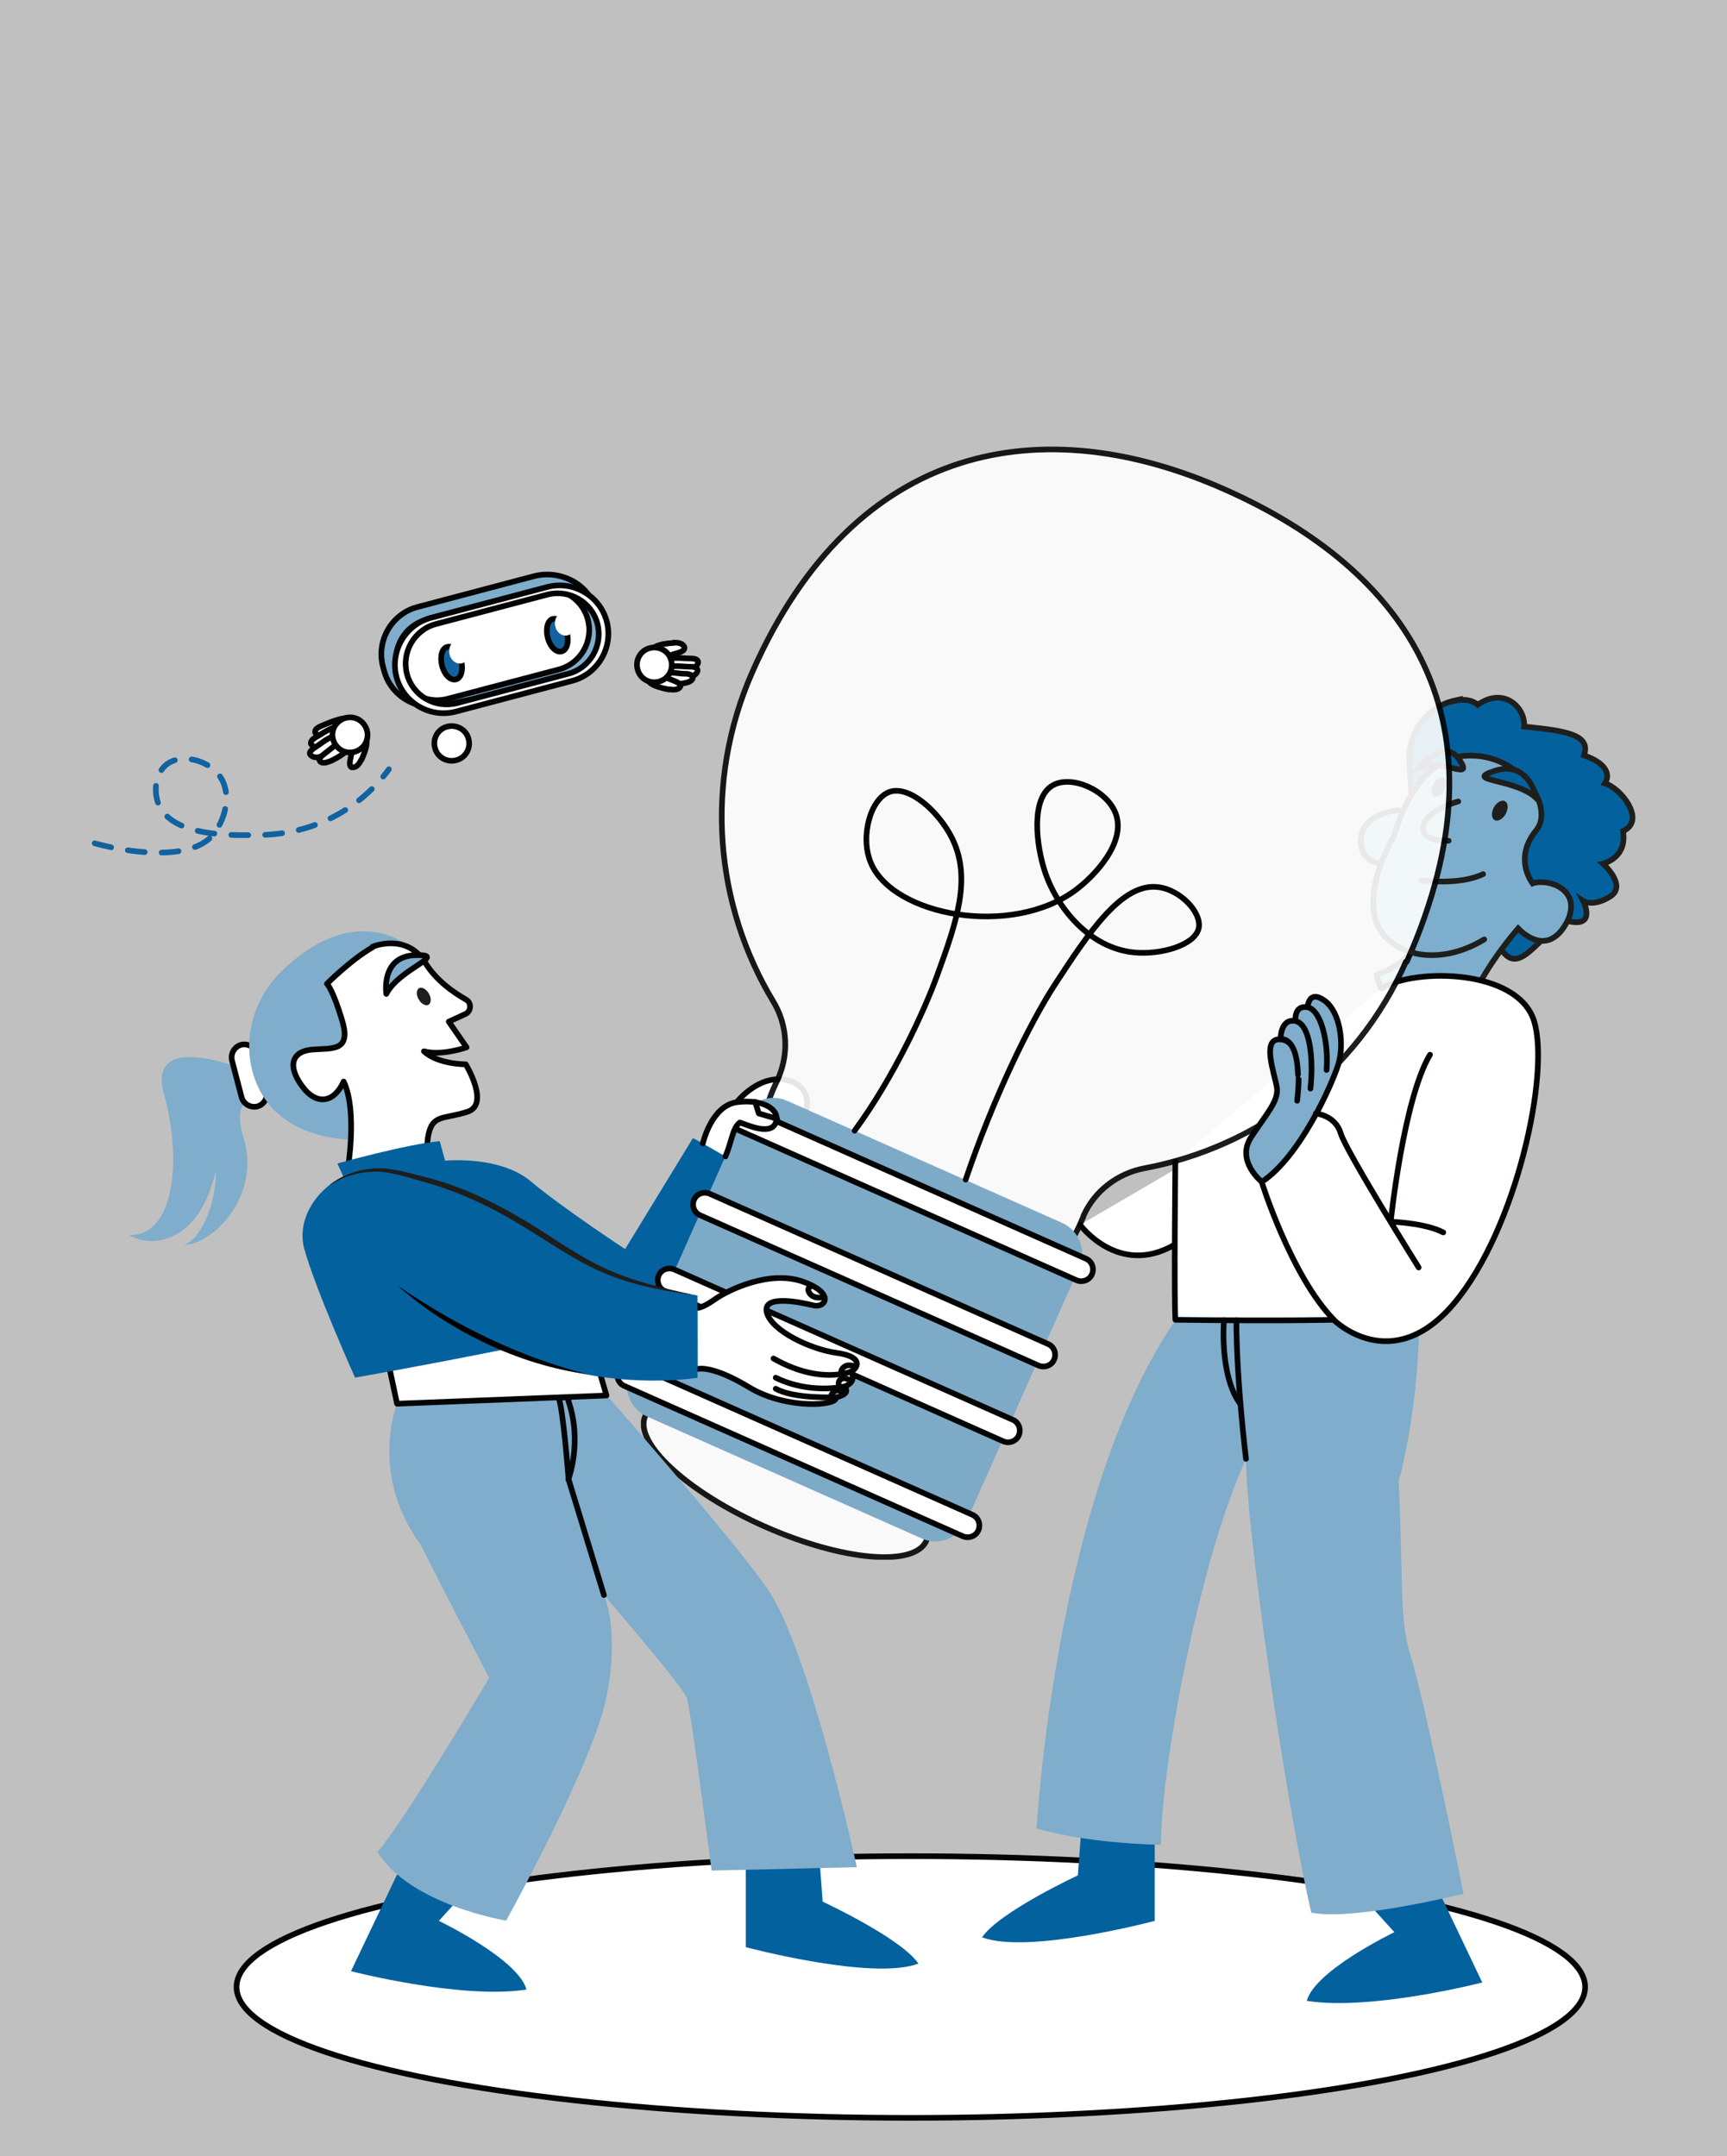 <?xml version="1.0" encoding="UTF-8"?>
<svg id="Calque_1" xmlns="http://www.w3.org/2000/svg" version="1.1" xmlns:xlink="http://www.w3.org/1999/xlink" viewBox="0 0 611.1 763">
  <rect x="0" y="0" width="611.1" height="763" fill="#808080" stroke="none"/>
  <!-- Generator: Adobe Illustrator 29.1.0, SVG Export Plug-In . SVG Version: 2.1.0 Build 142)  -->
  <defs>
    <style>
      .st0 {
        stroke: #1062a0;
        stroke-dasharray: 6 6;
      }

      .st0, .st1, .st2, .st3, .st4, .st5, .st6 {
        fill: none;
      }

      .st0, .st1, .st2, .st4, .st5, .st6 {
        stroke-width: 2px;
      }

      .st0, .st2, .st5, .st6 {
        stroke-linecap: round;
      }

      .st0, .st5, .st6 {
        stroke-linejoin: round;
      }

      .st1 {
        stroke: #1e1f1d;
      }

      .st1, .st2, .st4 {
        stroke-miterlimit: 10;
      }

      .st7 {
        clip-path: url(#clippath-4);
      }

      .st2 {
        stroke: #1e1e1c;
      }

      .st8 {
        fill: #7daac7;
      }

      .st9 {
        fill: #fff;
      }

      .st10 {
        fill: #7eaecd;
      }

      .st11 {
        opacity: .9;
      }

      .st4 {
        stroke: #010101;
      }

      .st12 {
        fill: #03619e;
      }

      .st5 {
        stroke: #050607;
      }

      .st13 {
        clip-path: url(#clippath-1);
      }

      .st14 {
        clip-path: url(#clippath-5);
      }

      .st15 {
        fill: #1e1e1c;
      }

      .st16 {
        clip-path: url(#clippath-3);
      }

      .st17 {
        fill: #7fadcb;
      }

      .st18 {
        fill: #1d1d1b;
      }

      .st19 {
        fill: #13629e;
      }

      .st20 {
        clip-path: url(#clippath-2);
      }

      .st21 {
        clip-path: url(#clippath);
      }

      .st6 {
        stroke: #030404;
      }

      .st22 {
        opacity: .5;
      }
    </style>
    <clipPath id="clippath">
      <rect class="st3" width="611.1" height="763"/>
    </clipPath>
    <clipPath id="clippath-1">
      <rect class="st3" y="0" width="611.1" height="763"/>
    </clipPath>
    <clipPath id="clippath-2">
      <rect class="st3" x="-24.7" y="-27" width="661.4" height="820.1"/>
    </clipPath>
    <clipPath id="clippath-3">
      <rect class="st3" y="0" width="611.1" height="763"/>
    </clipPath>
    <clipPath id="clippath-4">
      <rect class="st3" x="254.4" y="158.1" width="259.5" height="304"/>
    </clipPath>
    <clipPath id="clippath-5">
      <rect class="st3" x="226.8" y="494.2" width="102.6" height="57.7"/>
    </clipPath>
  </defs>
  <g class="st21">
    <g class="st13">
      <g class="st22">
        <g class="st20">
          <rect class="st9" x="-24.7" y="-27" width="661.4" height="820.1"/>
        </g>
      </g>
      <path class="st9" d="M561,703.1c0,25.6-106.8,46.3-238.6,46.3s-238.6-20.7-238.6-46.3,106.8-46.3,238.6-46.3,238.6,20.7,238.6,46.3"/>
      <ellipse class="st6" cx="322.3" cy="703.1" rx="238.6" ry="46.3"/>
      <path class="st12" d="M408.6,648.9v30.8s-45,12-61.1,5.8c6.3-9.1,33.9-21.9,33.9-21.9l1.2-16.1,26,1.4Z"/>
      <path class="st12" d="M508.2,667.3l16.3,34.2s-39,10.1-62.1,6.5c2.9-10.8,31-24.3,31-24.3l-8.7-9.6,23.4-6.7Z"/>
      <path class="st17" d="M502.1,471.6s-.3,26.7-7.2,52.7c1.8,36,0,48.5,4.5,62.5,4.5,14,18.5,83.3,18.5,83.3,0,0-38.9,9.7-53.9,6.7-9.9-42.8-23.3-139.6-23.1-160.5-16.4,35.4-30.1,109-30.1,136.5-28.2-.7-44-5.8-44-5.8,0,0,6.6-118.5,49.2-179.9,42.6-61.4,86.1,4.6,86.1,4.6"/>
      <path class="st12" d="M514.6,248c3.1-.7,6.1-.5,8.3,1.4,9.3-6.6,17,1.1,16.4,7.7,15.1,1.5,23.7,2.9,21.2,10.2,7.4,2.5,9.6,6.5,7.4,9.9,5.5,1.5,14.8,13.1,6.4,16.9,1.6,9.6-7.1,11.5-7.1,11.5,0,0,8.7,7.7,2.6,11.6-6.1,3.9-9.6,1.6-9.6,1.6,0,0,5,9.7-5.5,7.1-10.5,4.5-17.2,21-24,9.2-6.8-11.8-31.3-53.8-31.3-53.8l-.7-11.6c-.6-10.1,6-19.6,16-21.8"/>
      <path class="st1" d="M514.6,248c3.1-.7,6.1-.5,8.3,1.4,9.3-6.6,17,1.1,16.4,7.7,15.1,1.5,23.7,2.9,21.2,10.2,7.4,2.5,9.6,6.5,7.4,9.9,5.5,1.5,14.8,13.1,6.4,16.9,1.6,9.6-7.1,11.5-7.1,11.5,0,0,8.7,7.7,2.6,11.6-6.1,3.9-9.6,1.6-9.6,1.6,0,0,5,9.7-5.5,7.1-10.5,4.5-17.2,21-24,9.2-6.8-11.8-31.3-53.8-31.3-53.8l-.7-11.6c-.6-10.1,6-19.6,16-21.8Z"/>
      <path class="st10" d="M494.9,286.7s-12.3.7-13.3,9.7c-1,9,7.7,9.3,7.7,9.3"/>
      <path class="st2" d="M494.9,286.7s-12.3.7-13.3,9.7c-1,9,7.7,9.3,7.7,9.3"/>
      <path class="st10" d="M537.3,328.6s10.1,11.3,17.3-2.6c5.4-11.4-7-15.3-12.3-13.4-2.3-3.3-5.4-10.6,1.3-18.8,6.7-8.2-5.6-27.3-24.6-26.4-19.1.9-25.7,28.4-25.7,28.4,0,0-20.1,32.9,6,41.1-2.5,3-5.7,5.4-9.3,6.9l-2.8,1.2s3.8,24.9,35.2,13.5c10.2-6.3-1-6-1-6,0,0,3.5-9.5,15.8-24"/>
      <path class="st2" d="M537.3,328.6s10.1,11.3,17.3-2.6c5.4-11.4-7-15.3-12.3-13.4-2.3-3.3-5.4-10.6,1.3-18.8,6.7-8.2-5.6-27.3-24.6-26.4-19.1.9-25.7,28.4-25.7,28.4,0,0-20.1,32.9,6,41.1-2.5,3-5.7,5.4-9.3,6.9l-2.8,1.2s3.8,24.9,35.2,13.5c10.2-6.3-1-6-1-6,0,0,3.5-9.5,15.8-24Z"/>
      <path class="st2" d="M516,283.6s-11.2,2.9-12.3,8.7c-1.1,5.8,8.9,5.2,8.9,5.2"/>
      <path class="st2" d="M502.9,311.5s13.5,1.9,21.9-2.2"/>
      <path class="st12" d="M543.7,282.5s-2.6-13.6-14.6-9.8c-12,3.8,7.2,2.6,14.6,9.8"/>
      <path class="st1" d="M543.7,282.5s-2.6-13.6-14.6-9.8c-12,3.8,7.2,2.6,14.6,9.8Z"/>
      <path class="st12" d="M502.5,271.5s8.6-10.6,13.9-2.7c5.3,7.9-5.8-.5-13.9,2.7"/>
      <path class="st1" d="M502.5,271.5s8.6-10.6,13.9-2.7c5.3,7.9-5.8-.5-13.9,2.7Z"/>
      <path class="st15" d="M511.3,279.6c-1,1.8-2.7,2.7-3.8,2.1-1.1-.6-1.2-2.5-.3-4.3,1-1.8,2.7-2.7,3.8-2.1,1.1.6,1.2,2.5.3,4.3"/>
      <path class="st15" d="M532.8,288c-1,1.8-2.8,2.8-3.9,2.2-1.2-.6-1.3-2.6-.3-4.5,1-1.8,2.8-2.8,3.9-2.2,1.2.6,1.3,2.6.3,4.5"/>
      <path class="st9" d="M382.2,433.4s13.6,18.6,33.5,7c12.3-7.1,12.6-22.4,11-33"/>
      <path class="st6" d="M382.2,433.4s13.6,18.6,33.5,7c12.3-7.1,12.6-22.4,11-33"/>
      <path class="st9" d="M415.9,411s-.5,46.2,0,56c38,.5,56,0,56,0,0,0,20.5,20.5,42.7-5.9,22.1-26.4,34-81.6,28.2-99.9-5.8-18.3-42-18.8-53.9-11.5"/>
      <path class="st6" d="M415.9,411s-.5,46.2,0,56c38,.5,56,0,56,0,0,0,20.5,20.5,42.7-5.9,22.1-26.4,34-81.6,28.2-99.9-5.8-18.3-42-18.8-53.9-11.5"/>
      <path class="st17" d="M91.4,380.4s-40.1-18-33.4,6.6c6.8,24.6,3.2,50.7-12.3,50,7.2,4.5,24.6,3.9,30.7-22.9.2,11.8-5.3,24.4-11.2,26.4,10.3-.3,27.4-17.5,20.9-38.2-6.5-20.8,14.9-12.4,14.9-12.4l-9.7-9.3Z"/>
      <path class="st9" d="M91.1,391.5h0c-2.4.6-4.9-.8-5.6-3.2l-3.4-13c-.6-2.4.8-4.9,3.2-5.6,2.4-.6,4.9.8,5.6,3.2l3.4,13c.6,2.4-.8,4.9-3.2,5.6"/>
      <path class="st6" d="M91.1,391.5h0c-2.4.6-4.9-.8-5.6-3.2l-3.4-13c-.6-2.4.8-4.9,3.2-5.6,2.4-.6,4.9.8,5.6,3.2l3.4,13c.6,2.4-.8,4.9-3.2,5.6Z"/>
      <path class="st17" d="M146.7,336.4s-19.2-19.4-46.8,7c-8.9,8.5-13.3,20.8-11.2,32.9,2.8,15.6,16.1,30.8,51.6,26.4-7.2-32.2,6.3-66.3,6.3-66.3"/>
      <path class="st9" d="M131.8,335s12-5.1,18.7,5.7c3.9,6.3,10,10.5,14.4,13,2,1.1,1.9,4.1-.2,5.1l-5.9,2.7,6.3,9.1s-8.7,3.1-15.1,1.4c5.1,4.7,14.8,4.6,14.8,4.6,0,0,8.7,14.2.6,16.8-8.5,2.8-12.7.6-14,9.3-.2,1.2-.2,2.5-.1,3.8.3,11.2-28.3,7.6-28.3,7.6,0,0,3.6-21-1.4-31.4-3.3,7.4-9.5,8.8-14.8,1.5-5.3-7.3-3.3-12.2,3.6-12.8,6.9-.6,14,.9,10.7-10.2-3.3-11.1-5.4-13.1-5.4-13.1,0,0,8.4-8.5,16.3-13"/>
      <path class="st6" d="M131.8,335s12-5.1,18.7,5.7c3.9,6.3,10,10.5,14.4,13,2,1.1,1.9,4.1-.2,5.1l-5.9,2.7,6.3,9.1s-8.7,3.1-15.1,1.4c5.1,4.7,14.8,4.6,14.8,4.6,0,0,8.7,14.2.6,16.8-8.5,2.8-12.7.6-14,9.3-.2,1.2-.2,2.5-.1,3.8.3,11.2-28.3,7.6-28.3,7.6,0,0,3.6-21-1.4-31.4-3.3,7.4-9.5,8.8-14.8,1.5-5.3-7.3-3.3-12.2,3.6-12.8,6.9-.6,14,.9,10.7-10.2-3.3-11.1-5.4-13.1-5.4-13.1,0,0,8.4-8.5,16.3-13Z"/>
      <path class="st15" d="M151.7,351.5c1,1.6.9,3.3,0,4-1,.6-2.6-.2-3.5-1.8-1-1.6-.9-3.3,0-4,1-.6,2.6.2,3.5,1.8"/>
      <path class="st17" d="M136.7,351.7s-2.1-13.3,10.2-13.7c12.3-.4-5.8,4.8-10.2,13.7"/>
      <path class="st6" d="M136.7,351.7s-2.1-13.3,10.2-13.7c12.3-.4-5.8,4.8-10.2,13.7Z"/>
      <path class="st9" d="M260.8,389.9s7.7-9.9,17.6-7.7c9.9,2.2,6.7,11.8,6.7,11.8l-21.5-1.1-2.8-3Z"/>
      <path class="st6" d="M260.8,389.9s7.7-9.9,17.6-7.7c9.9,2.2,6.7,11.8,6.7,11.8l-21.5-1.1-2.8-3Z"/>
      <path class="st12" d="M121.5,416.4l-2.1-4.7s24.7-6.9,36.2-7.9l1.9,6.9s19.4-1.9,30.3,7.3c10.9,9.2,33.4,24,33.4,24l24-39.3,18.4,10-31.3,45.7-88.8-28.8-22.1-13.1Z"/>
    </g>
    <g class="st16">
      <g class="st11">
        <g class="st7">
          <path class="st9" d="M497.8,340.3c38-85.6-.4-138.7-64.4-167.1-63.9-28.4-130.8-17.6-167.1,64.4-17.4,39.3-13.3,82.7,7.4,116.9,4.5,7.5,5.4,16.7,2.5,24.9-.4,1.1-.8,2.2-1.3,3.2l-1.2,2.6c-10.5,23.7.7,51.7,25,62.6l20.2,9c24.4,10.8,52.6.3,63.2-23.4l1.3-3c0,0,0-.1,0-.2,3.9-8.8,12.1-15,21.5-16.8,39.6-7.4,75.1-33.5,92.6-73.1"/>
          <path class="st6" d="M497.8,340.3c38-85.6-.4-138.7-64.4-167.1-63.9-28.4-130.8-17.6-167.1,64.4-17.4,39.3-13.3,82.7,7.4,116.9,4.5,7.5,5.4,16.7,2.5,24.9-.4,1.1-.8,2.2-1.3,3.2l-1.2,2.6c-10.5,23.7.7,51.7,25,62.6l20.2,9c24.4,10.8,52.6.3,63.2-23.4l1.3-3c0,0,0-.1,0-.2,3.9-8.8,12.1-15,21.5-16.8,39.6-7.4,75.1-33.5,92.6-73.1Z"/>
        </g>
      </g>
      <g class="st11">
        <g class="st14">
          <path class="st9" d="M327.8,545.2c-4.2,9.4-29.8,7.1-57.3-5.1-27.5-12.2-46.3-29.7-42.2-39,4.2-9.4,29.8-7.1,57.3,5.1,27.5,12.2,46.4,29.7,42.2,39"/>
          <path class="st6" d="M327.8,545.2c-4.2,9.4-29.8,7.1-57.3-5.1-27.5-12.2-46.3-29.7-42.2-39,4.2-9.4,29.8-7.1,57.3,5.1,27.5,12.2,46.4,29.7,42.2,39Z"/>
        </g>
      </g>
      <path class="st8" d="M326.2,544.4l-97.3-43.2c-6-2.7-8.8-9.8-6.1-15.8l39.9-89.8c2.7-6,9.8-8.8,15.8-6.1l97.3,43.2c6,2.7,8.8,9.8,6.1,15.8l-39.9,89.8c-2.7,6-9.8,8.8-15.8,6.1"/>
      <path class="st9" d="M380.9,453l-119.8-53.2c-2.1-.9-3-3.4-2.1-5.5.9-2.1,3.4-3,5.5-2.1l119.8,53.2c2.1.9,3,3.4,2.1,5.5-.9,2.1-3.4,3-5.5,2.1"/>
      <path class="st6" d="M380.9,453l-119.8-53.2c-2.1-.9-3-3.4-2.1-5.5.9-2.1,3.4-3,5.5-2.1l119.8,53.2c2.1.9,3,3.4,2.1,5.5-.9,2.1-3.4,3-5.5,2.1Z"/>
      <path class="st9" d="M367.5,483.2l-119.8-53.2c-2.1-.9-3-3.4-2.1-5.5.9-2.1,3.4-3,5.5-2.1l119.8,53.2c2.1.9,3,3.4,2.1,5.5-.9,2.1-3.4,3-5.5,2.1"/>
      <path class="st6" d="M367.5,483.2l-119.8-53.2c-2.1-.9-3-3.4-2.1-5.5.9-2.1,3.4-3,5.5-2.1l119.8,53.2c2.1.9,3,3.4,2.1,5.5-.9,2.1-3.4,3-5.5,2.1Z"/>
      <path class="st9" d="M355,510l-119.8-53.2c-2.1-.9-3-3.4-2.1-5.5.9-2.1,3.4-3,5.5-2.1l119.8,53.2c2.1.9,3,3.4,2.1,5.5-.9,2.1-3.4,3-5.5,2.1"/>
      <path class="st6" d="M355,510l-119.8-53.2c-2.1-.9-3-3.4-2.1-5.5.9-2.1,3.4-3,5.5-2.1l119.8,53.2c2.1.9,3,3.4,2.1,5.5-.9,2.1-3.4,3-5.5,2.1Z"/>
      <path class="st9" d="M340.7,543.6l-119.8-53.2c-2.1-.9-3-3.4-2.1-5.5.9-2.1,3.4-3,5.5-2.1l119.8,53.2c2.1.9,3,3.4,2.1,5.5-.9,2.1-3.4,3-5.5,2.1"/>
      <path class="st6" d="M340.7,543.6l-119.8-53.2c-2.1-.9-3-3.4-2.1-5.5.9-2.1,3.4-3,5.5-2.1l119.8,53.2c2.1.9,3,3.4,2.1,5.5-.9,2.1-3.4,3-5.5,2.1Z"/>
      <path class="st12" d="M263.9,658.2v30.8s45,12,61.1,5.8c-6.3-9.1-33.9-21.9-33.9-21.9l-1.2-16.1-26,1.4Z"/>
      <path class="st12" d="M140.5,663.3l-16.3,34.2s39,10.1,62.1,6.5c-2.9-10.8-31-24.3-31-24.3l8.7-9.6-23.4-6.7Z"/>
      <path class="st17" d="M140.5,496.7s-10.1,24.8,8.5,50.1c9.1,18.3,24.1,46.9,24.1,46.9,0,0-28.9,49.1-39.5,61.6,11.5,18.8,45.5,24.3,45.5,24.3,0,0,31-55.8,35.6-79.6,4.6-23.8-1-35.6-1-35.6,0,0,27.9,32.2,29.4,36.6,1.4,4.3,8.7,60.9,8.7,60.9l51.4-1.2s-17-78-31.9-98.9c-14.9-20.9-56.5-67.9-56.5-67.9l-74.2,2.9Z"/>
      <polygon class="st9" points="137.6 483.1 140.5 496.7 214.6 493.8 210.8 480.7 151.1 470.5 137.6 483.1"/>
      <polygon class="st6" points="137.6 483.1 140.5 496.7 214.6 493.8 210.8 480.7 151.1 470.5 137.6 483.1"/>
      <path class="st9" d="M246.9,462.8s1.8,0,6.3-3.2c4.5-3.1,19.1-10.3,30.9-6.1,11.7,4.2,7.8,9.5,3.7,8.4-4.1-1-18-4-16.5,2.4,1.5,6.5,15.4,13.1,24.6,14.4,9.2,1.2,8.1,4.9,5.4,6.6,1.4,3.7-.9,4.5-2.4,5.4,1.8,2.3-1,3.2-3.1,3.8.8,2.9-17.5,4.4-30.7-3.6-13.2-8-18.1-6.5-18.1-6.5"/>
      <path class="st6" d="M246.9,462.8s1.8,0,6.3-3.2c4.5-3.1,19.1-10.3,30.9-6.1,11.7,4.2,7.8,9.5,3.7,8.4-4.1-1-18-4-16.5,2.4,1.5,6.5,15.4,13.1,24.6,14.4,9.2,1.2,8.1,4.9,5.4,6.6,1.4,3.7-.9,4.5-2.4,5.4,1.8,2.3-1,3.2-3.1,3.8.8,2.9-17.5,4.4-30.7-3.6-13.2-8-18.1-6.5-18.1-6.5"/>
      <path class="st17" d="M202.2,240.3l-45.3,9.2c-9.1,2.4-18.6-3.1-21-12.2l-.4-1.5c-2.4-9.1,3.1-18.6,12.2-21l41.2-10.9c9.1-2.4,19.3,2.5,21.8,11.7l1.6,3.8c2.4,9.1-1,18.5-10.1,21"/>
      <path class="st6" d="M202.2,240.3l-45.3,9.2c-9.1,2.4-18.6-3.1-21-12.2l-.4-1.5c-2.4-9.1,3.1-18.6,12.2-21l41.2-10.9c9.1-2.4,19.3,2.5,21.8,11.7l1.6,3.8c2.4,9.1-1,18.5-10.1,21Z"/>
      <path class="st9" d="M190.3,208.9l-39.4,10.4c-7.7,2-12.3,10-10.3,17.7,2,7.7,10,12.3,17.7,10.3l39.4-10.4c7.7-2,12.4-10,10.3-17.7-2-7.7-10-12.3-17.7-10.3"/>
      <path class="st6" d="M190.3,208.9l-39.4,10.4c-7.7,2-12.3,10-10.3,17.7,2,7.7,10,12.3,17.7,10.3l39.4-10.4c7.7-2,12.4-10,10.3-17.7-2-7.7-10-12.3-17.7-10.3Z"/>
      <path class="st9" d="M165.8,261.5c.9,3.3-1.1,6.7-4.4,7.5-3.3.9-6.7-1.1-7.5-4.4-.9-3.3,1.1-6.7,4.4-7.5s6.7,1.1,7.5,4.4"/>
      <path class="st6" d="M165.8,261.5c.9,3.3-1.1,6.7-4.4,7.5-3.3.9-6.7-1.1-7.5-4.4-.9-3.3,1.1-6.7,4.4-7.5s6.7,1.1,7.5,4.4Z"/>
      <path class="st19" d="M163.2,233.8c.8,3.2,0,6.2-1.9,6.6-1.9.5-4.1-1.7-4.9-4.9-.8-3.2,0-6.2,1.9-6.6,1.9-.5,4.1,1.7,4.9,4.9"/>
      <path class="st4" d="M163.2,233.8c.8,3.2,0,6.2-1.9,6.6-1.9.5-4.1-1.7-4.9-4.9-.8-3.2,0-6.2,1.9-6.6,1.9-.5,4.1,1.7,4.9,4.9Z"/>
      <path class="st9" d="M165.8,229.8c.6,2.2-.5,4.4-2.3,4.9-1.9.5-3.9-.9-4.4-3.1-.6-2.2.5-4.4,2.3-4.9s3.9.9,4.4,3.1"/>
      <path class="st19" d="M200.6,223.9c.8,3.2,0,6.2-1.9,6.6-1.9.5-4.1-1.7-4.9-4.9-.8-3.2,0-6.2,1.9-6.6,1.9-.5,4.1,1.7,4.9,4.9"/>
      <path class="st4" d="M200.6,223.9c.8,3.2,0,6.2-1.9,6.6-1.9.5-4.1-1.7-4.9-4.9-.8-3.2,0-6.2,1.9-6.6,1.9-.5,4.1,1.7,4.9,4.9Z"/>
      <path class="st9" d="M203.2,219.9c.6,2.2-.5,4.4-2.3,4.9-1.9.5-3.9-.9-4.4-3.1-.6-2.2.5-4.4,2.3-4.9s3.9.9,4.4,3.1"/>
      <path class="st9" d="M193.7,207.7l-41.2,10.9c-9.1,2.4-14.6,11.9-12.2,21,2.4,9.1,11.9,14.6,21,12.2l41.2-10.9c9.1-2.4,14.6-11.9,12.2-21-2.4-9.1-11.9-14.6-21-12.2M211.4,220.7c2,7.7-2.6,15.7-10.3,17.7l-39.4,10.4c-7.7,2-15.7-2.6-17.7-10.3-2-7.7,2.6-15.7,10.3-17.7l39.4-10.4c7.7-2,15.7,2.6,17.7,10.3"/>
      <path class="st6" d="M193.7,207.7l-41.2,10.9c-9.1,2.4-14.6,11.9-12.2,21,2.4,9.1,11.9,14.6,21,12.2l41.2-10.9c9.1-2.4,14.6-11.9,12.2-21-2.4-9.1-11.9-14.6-21-12.2ZM211.4,220.7c2,7.7-2.6,15.7-10.3,17.7l-39.4,10.4c-7.7,2-15.7-2.6-17.7-10.3-2-7.7,2.6-15.7,10.3-17.7l39.4-10.4c7.7-2,15.7,2.6,17.7,10.3Z"/>
      <path class="st9" d="M238.3,227.4c1.3,0,2.7,0,3.6,1.1.2.2.3.5.3.8,0,.5-.4.9-.8,1.1-.6.4-1.4.6-2.1.8-1.9.5-8.1,3.2-8.8.2-.8-3.3,5.9-3.8,7.9-3.9"/>
      <path class="st6" d="M238.3,227.4c1.3,0,2.7,0,3.6,1.1.2.2.3.5.3.8,0,.5-.4.9-.8,1.1-.6.4-1.4.6-2.1.8-1.9.5-8.1,3.2-8.8.2-.8-3.3,5.9-3.8,7.9-3.9Z"/>
      <path class="st9" d="M243.7,236.8c1.3-.3,2.6-.7,3.2-1.9.1-.3.2-.5.1-.8-.1-.5-.6-.8-1-.9-.7-.2-1.5-.2-2.3-.2-1.9,0-8.6-1.1-8.6,2,0,3.4,6.6,2.2,8.6,1.8"/>
      <path class="st6" d="M243.7,236.8c1.3-.3,2.6-.7,3.2-1.9.1-.3.2-.5.1-.8-.1-.5-.6-.8-1-.9-.7-.2-1.5-.2-2.3-.2-1.9,0-8.6-1.1-8.6,2,0,3.4,6.6,2.2,8.6,1.8Z"/>
      <path class="st9" d="M243.5,239.7c1.3-.3,2.6-.7,3.2-1.9.1-.3.2-.5.1-.8-.1-.5-.6-.8-1-.9-.7-.2-1.5-.2-2.3-.2-1.9,0-8.6-1.1-8.6,2,0,3.4,6.6,2.2,8.6,1.8"/>
      <path class="st6" d="M243.5,239.7c1.3-.3,2.6-.7,3.2-1.9.1-.3.2-.5.1-.8-.1-.5-.6-.8-1-.9-.7-.2-1.5-.2-2.3-.2-1.9,0-8.6-1.1-8.6,2,0,3.4,6.6,2.2,8.6,1.8Z"/>
      <path class="st9" d="M241.7,241.8c1.3-.2,2.7-.5,3.3-1.5.1-.2.2-.5.2-.7,0-.4-.5-.7-1-.9-.7-.3-1.5-.3-2.2-.3-1.9,0-8.6-1.5-8.7,1.3-.1,3,6.5,2.4,8.5,2.1"/>
      <path class="st6" d="M241.7,241.8c1.3-.2,2.7-.5,3.3-1.5.1-.2.2-.5.2-.7,0-.4-.5-.7-1-.9-.7-.3-1.5-.3-2.2-.3-1.9,0-8.6-1.5-8.7,1.3-.1,3,6.5,2.4,8.5,2.1Z"/>
      <path class="st9" d="M236.8,243.9c1.3.2,2.7.3,3.6-.5.2-.2.3-.4.4-.6,0-.4-.3-.8-.7-1.1-.6-.4-1.3-.7-2.1-1-1.8-.6-7.8-3.9-8.7-1.2-1,2.9,5.5,4.1,7.5,4.5"/>
      <path class="st6" d="M236.8,243.9c1.3.2,2.7.3,3.6-.5.2-.2.3-.4.4-.6,0-.4-.3-.8-.7-1.1-.6-.4-1.3-.7-2.1-1-1.8-.6-7.8-3.9-8.7-1.2-1,2.9,5.5,4.1,7.5,4.5Z"/>
      <path class="st9" d="M237.5,233.7c.9,3.3-1.1,6.7-4.4,7.5-3.3.9-6.7-1.1-7.5-4.4-.9-3.3,1.1-6.7,4.4-7.5s6.7,1.1,7.5,4.4"/>
      <path class="st6" d="M237.5,233.7c.9,3.3-1.1,6.7-4.4,7.5-3.3.9-6.7-1.1-7.5-4.4-.9-3.3,1.1-6.7,4.4-7.5s6.7,1.1,7.5,4.4Z"/>
      <path class="st12" d="M125.6,487.4s-13.9-31-17.9-45.4c-4-14.4,11.1-29.6,26.4-28.2,15.3,1.4,40.1,8.8,59.8,25,19.7,16.1,52.9,19.6,52.9,19.6v29.1s-33.2,5.8-67.9-10.1c-32.5,6.5-53.5,10.1-53.5,10.1"/>
      <path class="st18" d="M116.9,419.1c4.7-3.6,10.6-5.5,16.5-5.7,6-.1,11.7,1.8,17.4,3.2,17.3,4.3,32.7,13.5,47.4,23.2,4.9,3.1,9.9,6.2,15.2,8.7,10.5,5,22.1,7.5,33.5,10-11.6-1.6-23.4-3.7-34.2-8.5-10.9-4.8-20.4-11.9-30.4-17.7-10-6-20.7-10.8-31.9-14-4.9-1.3-9.8-3-14.8-3.6-6.5-.6-13.2,1-18.7,4.6"/>
      <path d="M140.5,454.8c17.8,12.2,37.3,22.4,58,28.8,2.9,1,6,1.7,9,2.6-24.2-3.3-48.7-15.3-67-31.4"/>
      <path class="st6" d="M301.2,485.3s-11,4.8-27.5-4.6"/>
      <path class="st6" d="M298.8,490.6s-12,2.9-24.3-3.1"/>
      <path class="st6" d="M295.7,494.4s-14.6.7-21.2-3"/>
      <path class="st6" d="M291.7,458.9s-3.3,1.1-5.1-1.1c-1.7-2.3.8-2.8.8-2.8"/>
      <path class="st6" d="M302.8,483.6s-2.5-1.1-4,0c-1.6,1.1-1.1,2.6-1.1,2.6"/>
      <path class="st6" d="M301.2,488.8s-2-1.8-3.6-.8c-1.6,1-.5,2.9-.5,2.9"/>
      <path class="st6" d="M298.8,493s-1.9-1.4-3.1-.9c-1.2.5-1.6,1.7-1.6,1.7"/>
      <path class="st9" d="M248.7,404.6s3-13.4,12.1-14.6c9.1-1.2,15.5,2.6,13.7,7.3-1.9,4.7-10.4.6-12.7-.1-2.6,1.9-2.9,6.9-5.1,12"/>
      <path class="st6" d="M248.7,404.6s3-13.4,12.1-14.6c9.1-1.2,15.5,2.6,13.7,7.3-1.9,4.7-10.4.6-12.7-.1-2.6,1.9-2.9,6.9-5.1,12"/>
      <polyline class="st6" points="275 395.9 268.5 394 267.2 389.9"/>
      <path class="st5" d="M213.7,564.4l-12.5-40.9s-2-26-3.6-29h4.1"/>
      <path class="st5" d="M201.1,523.5s5.1-13.2,0-27.9"/>
      <path class="st6" d="M302.4,400.1c14-19,24.9-43,29.2-54.9,6.9-19,12.3-34.4,5.3-48.6-4.7-9.4-15.1-18.8-22.1-16.4-6.8,2.4-10.5,15.8-6.7,25,7.8,19,50.1,26.7,72.7,9.6,6.4-4.8,17.8-16.6,14-26.9-3.1-8.3-15.5-13.7-22.1-10.1-8.2,4.4-6,21.6-2.9,30.8,4.3,12.8,15.8,26.8,31.3,28.4,9.5,1,21.9-2.5,23.1-8.7,1-5.5-6.6-13.5-14.4-14.4-12.8-1.6-24.4,15.9-36.6,34.6-9,13.9-21.7,40-31.5,68.9"/>
      <path class="st17" d="M462.7,356.5s.2-6.5,5.9-2.5c5.7,4,7.2,15.6,4.9,22.8s-13.5,32.5-27,41.4c0,0-9.3-7.4-3.8-15.8,5.5-8.4,9.9-12.9,9.1-17.7-.8-4.9-5.7-17.7,1.5-16.9,7.2.8,6.6,13.7,5.7,21.7"/>
      <path class="st6" d="M462.7,356.5s.2-6.5,5.9-2.5c5.7,4,7.2,15.6,4.9,22.8s-13.5,32.5-27,41.4c0,0-9.3-7.4-3.8-15.8,5.5-8.4,9.9-12.9,9.1-17.7-.8-4.9-5.7-17.7,1.5-16.9,7.2.8,6.6,13.7,5.7,21.7"/>
      <path class="st17" d="M458.4,361.3s-.6-5.7,4.2-4.9c4.9.8,7.6,12.7,6.8,22.2"/>
      <path class="st6" d="M458.4,361.3s-.6-5.7,4.2-4.9c4.9.8,7.6,12.7,6.8,22.2"/>
      <path class="st17" d="M463.7,385.2c1.1-10.1,0-22.8-5.3-23.9-5.3-1.1-5.3,6.4-5.3,6.4,0,0,5.8-1.3,6.2,12.5"/>
      <path class="st6" d="M463.7,385.2c1.1-10.1,0-22.8-5.3-23.9-5.3-1.1-5.3,6.4-5.3,6.4,0,0,5.8-1.3,6.2,12.5"/>
      <path class="st6" d="M446.4,418.1s10.4,33.3,25.5,48.8"/>
      <path class="st6" d="M465.6,394s6.9.6,8.8,7c1.9,6.4,27.6,47.5,27.6,47.5"/>
      <path class="st6" d="M510.7,436.1c-6.4-3.4-18.6-3.8-18.6-3.8,0,0,4.5-43.3,13.9-59.1"/>
      <path class="st2" d="M499.3,336.9s11.2,4.4,25.9-4.5"/>
      <path class="st5" d="M440.9,516.2s-3.4-27.5-3.4-49.1"/>
      <path class="st5" d="M433.1,467.1s-1.7,19.4,5.7,29.6"/>
      <path class="st0" d="M33.5,298.4c15.7,4.3,34.3,5.3,41.4-2.5,4.8-5.3,7.6-15.4,2.4-21.9-4.3-5.3-13.6-7.5-18.6-3.3-3.8,3.2-4.5,9.7-2.4,14.3,4.9,10.9,25.4,10.6,33.3,10.5,6.3,0,19.4-.4,32.8-9,7.5-4.8,12.4-10.4,15.2-14.3"/>
      <path class="st9" d="M115.6,260.2c-1.3.3-2.7.3-3.7-.5-.2-.2-.4-.4-.4-.7,0-.5.2-.9.6-1.2.6-.5,1.3-.8,2-1.1,1.8-.7,9.7-4.4,10.9-1.5,1.3,3.2-7.4,4.7-9.4,5.1"/>
      <path class="st6" d="M115.6,260.2c-1.3.3-2.7.3-3.7-.5-.2-.2-.4-.4-.4-.7,0-.5.2-.9.6-1.2.6-.5,1.3-.8,2-1.1,1.8-.7,9.7-4.4,10.9-1.5,1.3,3.2-7.4,4.7-9.4,5.1Z"/>
      <path class="st9" d="M127.8,268.9c-.6,1.2-1.4,2.4-2.6,2.6-.3,0-.6,0-.8,0-.4-.2-.6-.7-.6-1.2,0-.8.1-1.5.3-2.3.5-1.9,1.1-8.7,4.1-7.9,3.3.9.5,7-.3,8.8"/>
      <path class="st6" d="M127.8,268.9c-.6,1.2-1.4,2.4-2.6,2.6-.3,0-.6,0-.8,0-.4-.2-.6-.7-.6-1.2,0-.8.1-1.5.3-2.3.5-1.9,1.1-8.7,4.1-7.9,3.3.9.5,7-.3,8.8Z"/>
      <path class="st9" d="M114.2,264c-1.2.4-2.7.6-3.7-.2-.2-.2-.4-.4-.5-.7-.1-.5.2-.9.5-1.3.5-.5,1.2-.9,1.9-1.3,1.7-.9,7.2-5.1,8.6-2.3,1.6,3-4.9,5.1-6.8,5.7"/>
      <path class="st6" d="M114.2,264c-1.2.4-2.7.6-3.7-.2-.2-.2-.4-.4-.5-.7-.1-.5.2-.9.5-1.3.5-.5,1.2-.9,1.9-1.3,1.7-.9,7.2-5.1,8.6-2.3,1.6,3-4.9,5.1-6.8,5.7Z"/>
      <path class="st9" d="M114,267.5c-1.2.5-2.6.8-3.7,0-.2-.2-.5-.4-.6-.6-.2-.5,0-1,.4-1.3.5-.6,1.2-1,1.8-1.4,1.7-1,6.8-5.6,8.4-2.9,1.8,2.9-4.4,5.5-6.3,6.2"/>
      <path class="st6" d="M114,267.5c-1.2.5-2.6.8-3.7,0-.2-.2-.5-.4-.6-.6-.2-.5,0-1,.4-1.3.5-.6,1.2-1,1.8-1.4,1.7-1,6.8-5.6,8.4-2.9,1.8,2.9-4.4,5.5-6.3,6.2Z"/>
      <path class="st9" d="M117.2,269.2c-1.2.5-2.6,1-3.6.5-.2-.1-.4-.3-.5-.5-.2-.4,0-.9.4-1.3.5-.6,1.1-1,1.7-1.5,1.6-1.1,6.5-5.9,8.1-3.6,1.8,2.5-4.3,5.5-6.1,6.4"/>
      <path class="st6" d="M117.2,269.2c-1.2.5-2.6,1-3.6.5-.2-.1-.4-.3-.5-.5-.2-.4,0-.9.4-1.3.5-.6,1.1-1,1.7-1.5,1.6-1.1,6.5-5.9,8.1-3.6,1.8,2.5-4.3,5.5-6.1,6.4Z"/>
      <path class="st9" d="M120.1,265c-2.7-2.1-3.3-6-1.2-8.7,2.1-2.7,6-3.3,8.7-1.2,2.7,2.1,3.3,6,1.2,8.7-2.1,2.7-6,3.3-8.7,1.2"/>
      <path class="st6" d="M120.1,265c-2.7-2.1-3.3-6-1.2-8.7,2.1-2.7,6-3.3,8.7-1.2,2.7,2.1,3.3,6,1.2,8.7-2.1,2.7-6,3.3-8.7,1.2Z"/>
    </g>
  </g>
</svg>